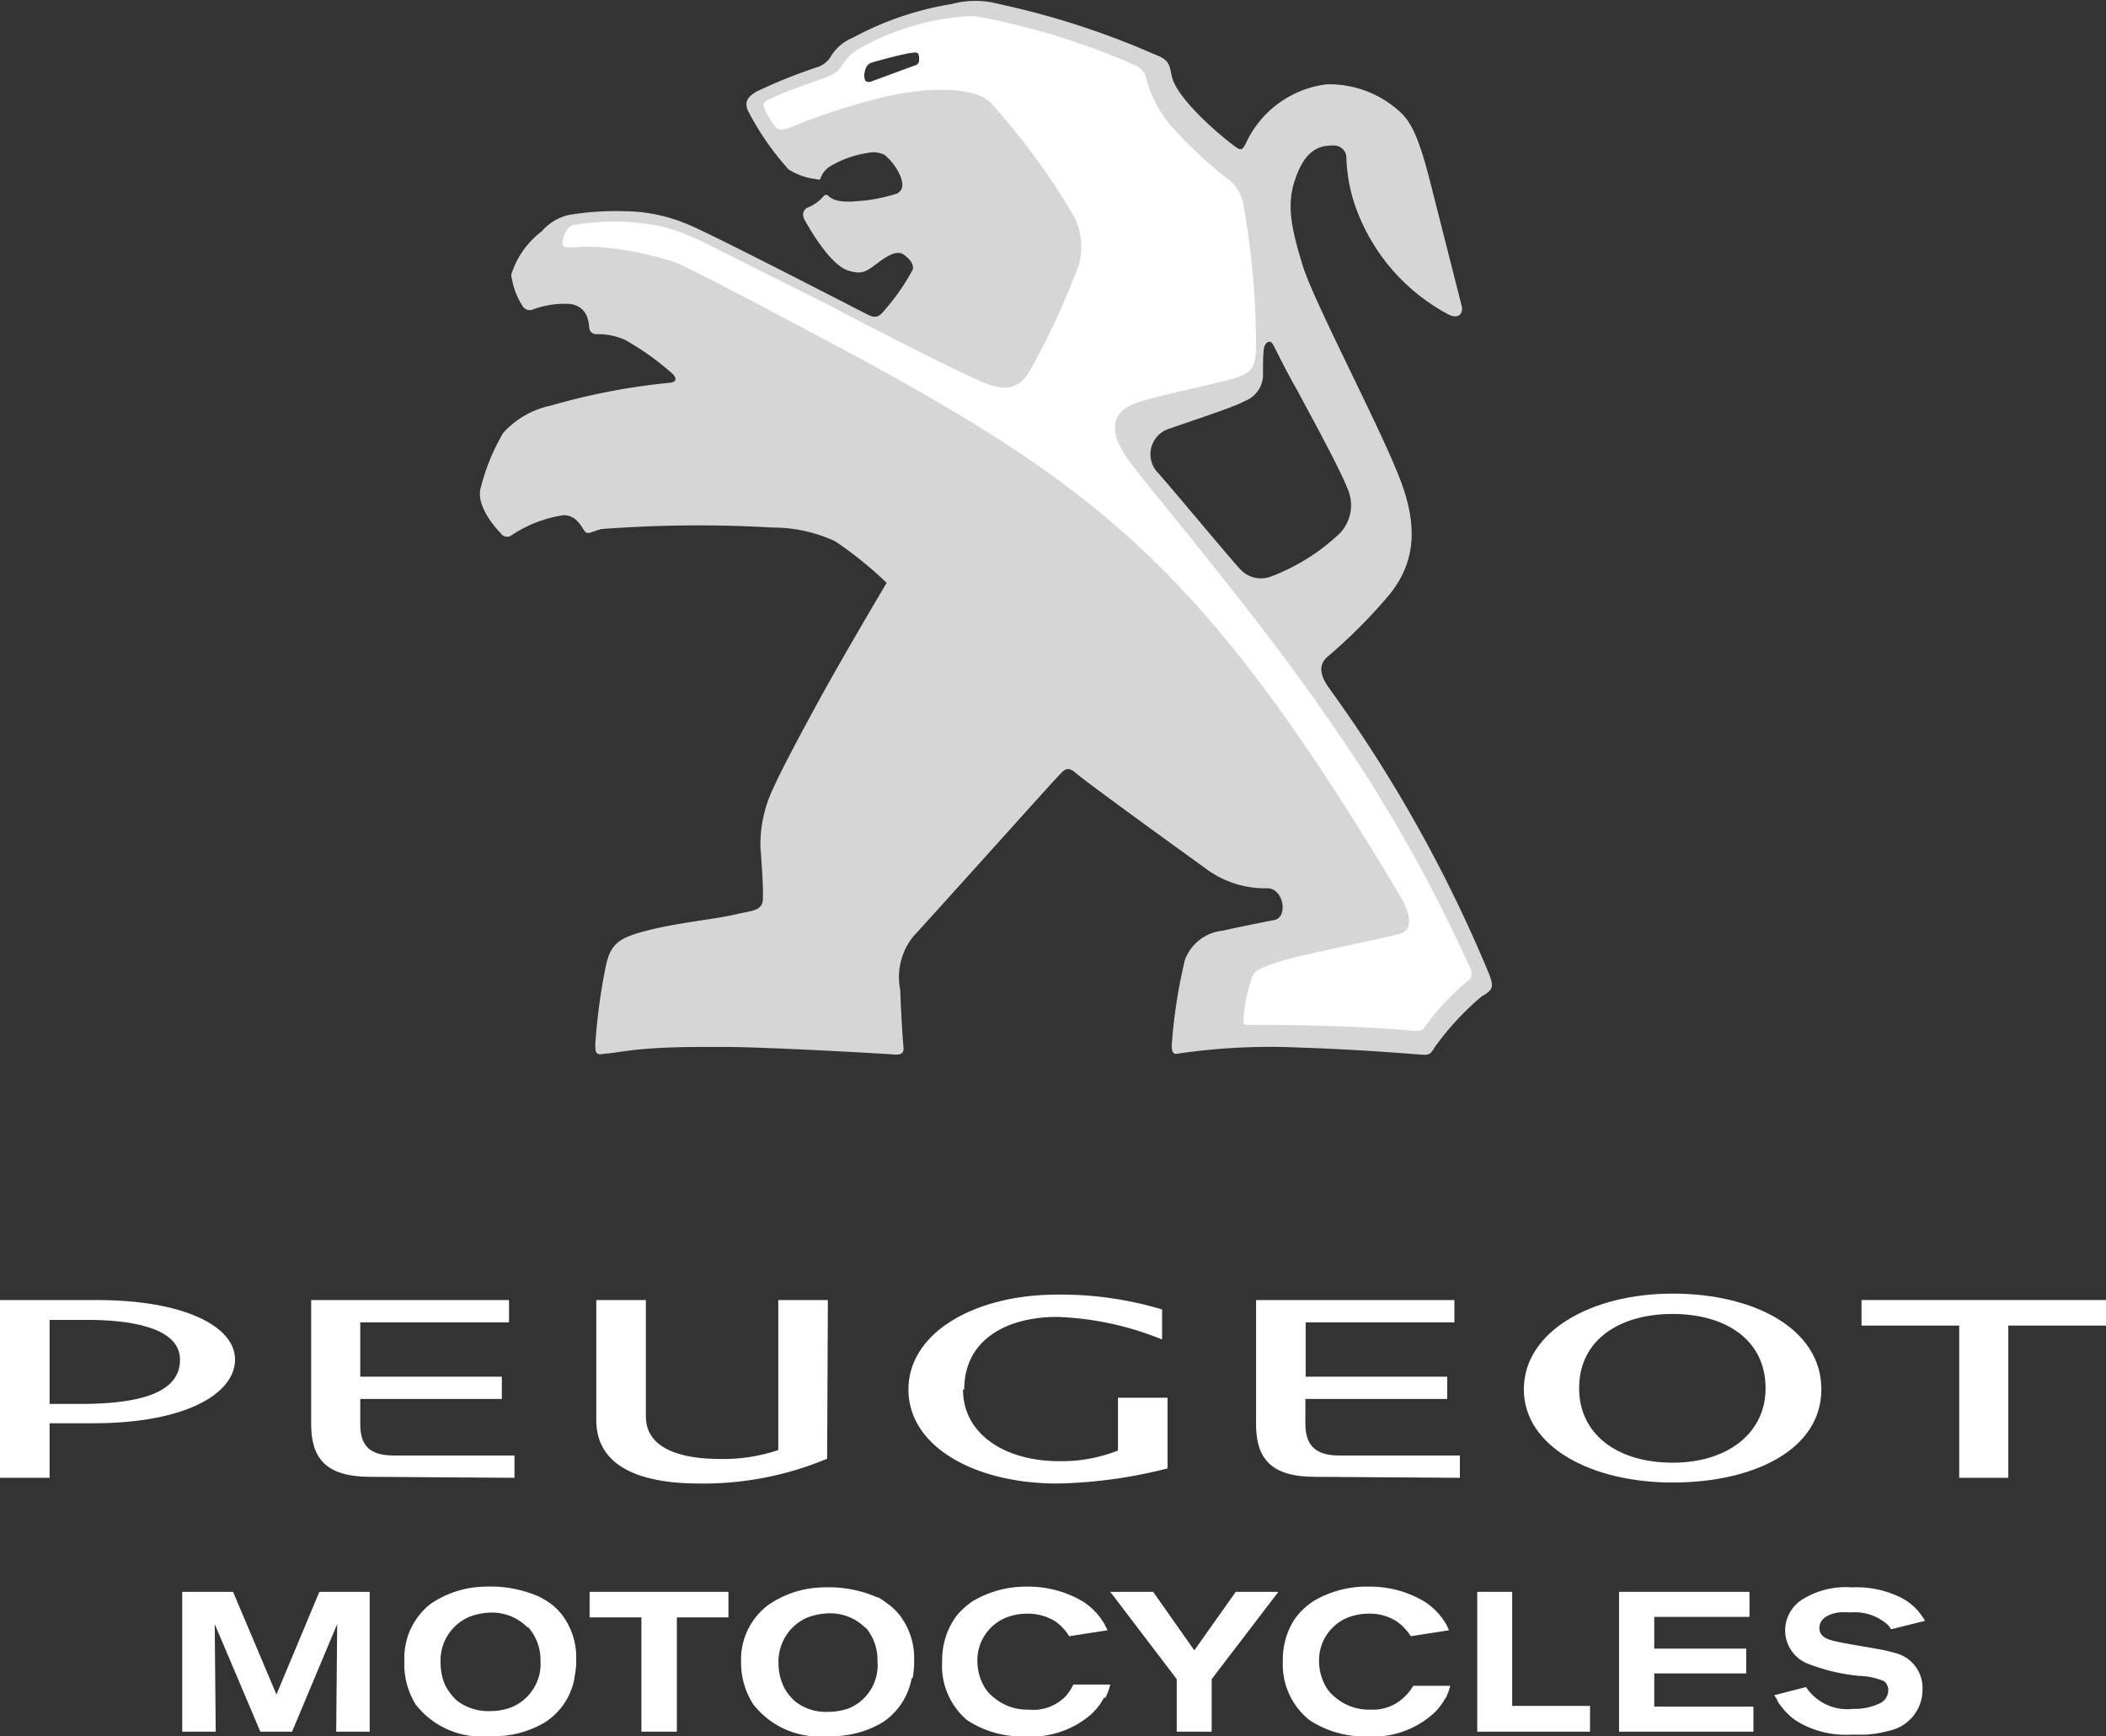 <svg id="Calque_1" data-name="Calque 1" xmlns="http://www.w3.org/2000/svg" viewBox="0 0 84.94 70.04"><rect x="0" y="0" width="84.94" height="70.04" fill="#333333" stroke="none"/><defs><style>.cls-1,.cls-2{fill:#fff;fill-rule:evenodd;}.cls-1{fill-opacity:0.8;}</style></defs><title>peugeot</title><g id="_1.-Desktop" data-name="1.-Desktop"><g id="Agence---couleurs-logos-survol"><g id="LOGOS"><g id="PEUGEOT"><g id="Group-20"><path id="Fill-1" class="cls-1" d="M60.08,39.34a56.6,56.6,0,0,0-6.45-11.55c-.54-.73-.34-1.1-.05-1.33a21.37,21.37,0,0,0,2.31-2.3c1.11-1.26,1.38-2.7.6-4.77s-3.36-6.94-3.91-8.56C52,9,51.9,8.13,52.28,7.11c.44-1.2,1.08-1.25,1.57-1.24a.51.51,0,0,1,.45.41,6.63,6.63,0,0,0,.56,2.54,7.91,7.91,0,0,0,3.59,3.88c.47.2.55-.16.51-.33s-.73-2.87-1.24-4.89-.82-2.58-1.29-3a4.23,4.23,0,0,0-2.91-1.08,4.14,4.14,0,0,0-3.28,2.4c-.1.18-.15.3-.37.15-.62-.44-2.46-2-2.62-2.92-.1-.57-.2-.65-.76-.87a32.5,32.5,0,0,0-6.21-2,3.6,3.6,0,0,0-1.88,0,12.56,12.56,0,0,0-4,1.36,1.85,1.85,0,0,0-.91.79,1,1,0,0,1-.47.38,21,21,0,0,0-2.5,1c-.34.2-.52.4-.35.78A11.15,11.15,0,0,0,31.8,6.83a2.68,2.68,0,0,0,1,.38c.14,0,.24.08.29,0a.91.91,0,0,1,.36-.48A4.08,4.08,0,0,1,35,6.17a1,1,0,0,1,.68.08,2.27,2.27,0,0,1,.66.92c.13.4,0,.55-.17.64a6.64,6.64,0,0,1-1.68.31c-.78.07-1-.15-1.06-.2a.13.13,0,0,0-.22,0,1.62,1.62,0,0,1-.63.45c-.17.08-.27.27-.1.55.49.86,1.15,1.82,1.75,2s.74,0,1.29-.4.79-.35.93-.25.44.36.36.61a8.61,8.61,0,0,1-1.16,1.66c-.16.2-.31.31-.59.18S28.45,9.3,27.62,9a6.67,6.67,0,0,0-2.4-.48,11.8,11.8,0,0,0-2.28.15,2.07,2.07,0,0,0-1.1.67,3.47,3.47,0,0,0-1.22,1.74,3,3,0,0,0,.46,1.27.34.34,0,0,0,.37.15A3.67,3.67,0,0,1,23,12.26c.67.11.74.64.77,1a.28.28,0,0,0,.28.22,2.66,2.66,0,0,1,1.16.23,10.8,10.8,0,0,1,1.94,1.39c.14.17.14.31-.14.34a26.31,26.31,0,0,0-4.79.92,3.55,3.55,0,0,0-1.93,1.11,8.52,8.52,0,0,0-.92,2.28c-.13.7.62,1.56.82,1.75a.31.31,0,0,0,.46.08,5.12,5.12,0,0,1,2.08-.8c.51,0,.71.45.84.63s.24.05.69-.07a51.73,51.73,0,0,1,6.92-.06,6,6,0,0,1,2.5.55,15.46,15.46,0,0,1,2.08,1.68s-1.78,3-2.74,4.76-1.54,2.87-1.86,3.58a5.27,5.27,0,0,0-.49,2.31c.08,1.07.11,1.61.1,2.09s-.41.48-1,.61c-.78.2-2.32.34-3.57.65s-1.56.55-1.76,1.43a23.77,23.77,0,0,0-.43,3.17c0,.32,0,.48.39.39.23,0,.9-.14,1.75-.2,1.06-.08,2.2-.07,3.08-.07,1.62,0,6.42.27,6.74.3s.5,0,.47-.29-.11-1.58-.13-2.3a2.62,2.62,0,0,1,.52-2.16c.65-.7,5.54-6.15,5.81-6.43s.39-.49.76-.16,4.39,3.24,5.21,3.83a4,4,0,0,0,2.5.81c.67,0,.85,1.17.29,1.28s-1.47.29-2.08.43a1.82,1.82,0,0,0-1.53,1.18,21.07,21.07,0,0,0-.53,3.43c0,.17,0,.41.25.35a25.41,25.41,0,0,1,5-.24c2.28.07,4.5.26,4.81.28s.37,0,.54-.29a11.29,11.29,0,0,1,1.9-2.06C60.23,39.93,60.24,39.8,60.08,39.34ZM51.3,23.24A1.13,1.13,0,0,1,50.06,23c-.28-.27-2.58-3.05-3.33-3.9a1.08,1.08,0,0,1,.47-1.82c.93-.33,2.58-.86,3-1.1a1.15,1.15,0,0,0,.74-1c0-.47,0-1,.05-1.18s.23-.32.35-.11.49,1,1,1.89c.75,1.4,1.71,3.16,2,3.91a1.64,1.64,0,0,1-.3,1.82A8.25,8.25,0,0,1,51.3,23.24ZM36.67,2.15c-.33.05-1.37.33-1.48.37a.37.37,0,0,0-.25.19.76.76,0,0,0-.07.48c0,.11.13.18.29.11l1.74-.64a.22.22,0,0,0,.16-.13.66.66,0,0,0,0-.28c0-.1-.08-.13-.18-.13Z" transform="translate(0 0)"/><path id="Fill-2" class="cls-2" d="M34.59,2c-.58.35-.6.79-1,1s-1.33.45-2.31.89c-.54.23-.54.27-.41.58.05.12.4.76.58.76a1.57,1.57,0,0,0,.61-.17,27.72,27.72,0,0,1,3.73-1.18c1.71-.37,3.54-.4,4.19.29a27.93,27.93,0,0,1,3.25,4.41,2.65,2.65,0,0,1,.12,2.52,28.89,28.89,0,0,1-1.87,3.95c-.36.52-.79.8-1.81.38s-5.15-2.53-6-3l-5-2.51a9.43,9.43,0,0,0-1.91-.77,9.5,9.5,0,0,0-3.58-.08c-.31,0-.51.56-.5.76s.34.15.74.13c.2,0,.42,0,.63,0a13.59,13.59,0,0,1,3.16.61c1,.42,6.18,3.19,7.48,3.89,9.91,5.4,14.16,8.87,21.82,21.75.34.57.51,1.28,0,1.44-.79.23-4.06.85-5,1.17-.83.28-.94.34-1.06.75a6.37,6.37,0,0,0-.3,1.59c0,.08,0,.18.13.18.92,0,4.22,0,6.76.24.3,0,.32,0,.51-.27a9.91,9.91,0,0,1,1.68-1.77c.24-.18.08-.52,0-.63A60.65,60.65,0,0,0,53.57,29c-2.76-4.06-7.43-9.55-8.08-10.47s-.88-1.9.44-2.31c.86-.28,2.93-.7,3.78-.94s.88-.5.95-1.13a32.83,32.83,0,0,0-.53-6,1.72,1.72,0,0,0-.7-1,17.44,17.44,0,0,1-2.06-1.92A4.86,4.86,0,0,1,46.2,3.05.54.54,0,0,0,46,2.78a.93.93,0,0,0-.18-.13,28.51,28.51,0,0,0-6.51-2h-.17A10.14,10.14,0,0,0,34.59,2Zm2.08.13c-.33.05-1.37.33-1.48.37a.37.37,0,0,0-.25.19.76.76,0,0,0-.07.48c0,.11.13.18.29.11l1.74-.64a.22.22,0,0,0,.16-.13.66.66,0,0,0,0-.28c0-.1-.08-.13-.18-.13Z" transform="translate(0 0)"/><path id="Fill-3" class="cls-2" d="M2,56.63V53.24H3.53c1.61,0,3.73.27,3.73,1.6,0,.9-.69,1.79-4,1.79ZM0,52.44v7.17H2v-2.2H3.75c3.79,0,5.73-1.22,5.73-2.57s-2.08-2.4-5.56-2.4Z" transform="translate(0 0)"/><path id="Fill-4" class="cls-2" d="M20.75,59.61v-.9H15.88c-1.05,0-1.35-.47-1.35-1.28v-1h5.71v-.9H14.53V53.34h6v-.9H12.55v5c0,1.35.56,2.13,2.38,2.13Z" transform="translate(0 0)"/><path id="Fill-5" class="cls-2" d="M33.39,52.44h-2v6.05a6.93,6.93,0,0,1-2.34.36c-1.52,0-3-.38-3-1.72V52.44h-2v4.84c0,2,2,2.56,4.16,2.56a12.94,12.94,0,0,0,5.15-1Z" transform="translate(0 0)"/><path id="Fill-6" class="cls-2" d="M38.89,56.05c0-2,1.69-2.93,3.75-2.93a12.35,12.35,0,0,1,4.23.91V52.82a14.15,14.15,0,0,0-4.23-.6c-3.31,0-6,1.52-6,3.83s2.69,3.79,6,3.79a19.25,19.25,0,0,0,4.45-.61V56.38h-2v2.13a6.2,6.2,0,0,1-2.35.43c-2.25,0-3.9-1.12-3.9-2.89" transform="translate(0 0)"/><path id="Fill-7" class="cls-2" d="M58.88,59.61v-.9H54c-1,0-1.35-.47-1.35-1.28v-1h5.72v-.9H52.66V53.34h6v-.9h-8v5c0,1.35.56,2.13,2.37,2.13Z" transform="translate(0 0)"/><path id="Fill-8" class="cls-2" d="M67.46,59c-2.25,0-3.77-1.16-3.77-3,0-2,1.69-3,3.77-3s3.75,1,3.75,3c0,1.8-1.52,3-3.75,3m0-6.82c-3.31,0-6,1.55-6,3.86s2.71,3.76,6,3.76,6-1.33,6-3.76-2.69-3.86-6-3.86" transform="translate(0 0)"/><polygon id="Fill-9" class="cls-2" points="75.08 53.47 79.02 53.47 79.02 59.61 81 59.61 81 53.47 84.94 53.47 84.94 52.44 75.08 52.44 75.08 53.47"/><polygon id="Fill-10" class="cls-2" points="13.56 69.85 13.6 65.51 11.78 69.85 10.5 69.85 8.66 65.51 8.7 69.85 7.35 69.85 7.35 64.21 9.4 64.21 11.15 68.35 12.88 64.21 14.91 64.21 14.91 69.85 13.56 69.85"/><path id="Fill-11" class="cls-2" d="M23.17,67.69A2.68,2.68,0,0,1,22,69.46a4,4,0,0,1-2.23.57,3.37,3.37,0,0,1-3-1.27A3.07,3.07,0,0,1,16.31,67a2.77,2.77,0,0,1,1.05-2.3,4,4,0,0,1,2.2-.7,4.92,4.92,0,0,1,2.18.4,4.28,4.28,0,0,1,.45.27,2.61,2.61,0,0,1,.45.43,2.84,2.84,0,0,1,.6,1.84,3.27,3.27,0,0,1-.07.72m-1.88-2a2,2,0,0,0-1.58-.61,2.47,2.47,0,0,0-.81.18,1.91,1.91,0,0,0-1.13,1.84,2.3,2.3,0,0,0,.15.82,1.64,1.64,0,0,0,.22.38,2,2,0,0,0,.28.32,2.08,2.08,0,0,0,1.36.43,2.42,2.42,0,0,0,.81-.14A1.89,1.89,0,0,0,21.8,67a2,2,0,0,0-.51-1.38" transform="translate(0 0)"/><polygon id="Fill-12" class="cls-2" points="27.3 65.24 27.3 69.85 25.87 69.85 25.87 65.24 23.78 65.24 23.78 64.21 29.38 64.21 29.38 65.24 27.3 65.24"/><path id="Fill-13" class="cls-2" d="M36.77,67.69a2.71,2.71,0,0,1-1.15,1.77,4,4,0,0,1-2.23.57,3.39,3.39,0,0,1-3-1.27,3.08,3.08,0,0,1-.5-1.73A2.74,2.74,0,0,1,31,64.73a4,4,0,0,1,2.19-.7,4.94,4.94,0,0,1,2.19.4c.08,0,.24.13.44.27a2.61,2.61,0,0,1,.45.43,2.84,2.84,0,0,1,.6,1.84,3.8,3.8,0,0,1-.06.72m-1.88-2a2,2,0,0,0-1.58-.61,2.52,2.52,0,0,0-.82.18,1.93,1.93,0,0,0-1.13,1.84,2.16,2.16,0,0,0,.16.82,1.52,1.52,0,0,0,.21.38,2.2,2.2,0,0,0,.29.32,2,2,0,0,0,1.35.43,2.47,2.47,0,0,0,.82-.14A1.88,1.88,0,0,0,35.39,67a2,2,0,0,0-.5-1.38" transform="translate(0 0)"/><path id="Fill-14" class="cls-2" d="M44.53,68.47a2.44,2.44,0,0,1-.58.73,3.68,3.68,0,0,1-2.6.84A4,4,0,0,1,39,69.38,2.87,2.87,0,0,1,38,67a3,3,0,0,1,.46-1.65,2.11,2.11,0,0,1,.36-.43,3.09,3.09,0,0,1,.39-.32A4.17,4.17,0,0,1,41.43,64a4.3,4.3,0,0,1,2.28.62,2.67,2.67,0,0,1,.84.9l.12.24L43.12,66a1.91,1.91,0,0,0-.56-.6,2.09,2.09,0,0,0-1.13-.31,2.27,2.27,0,0,0-.88.17A1.86,1.86,0,0,0,39.42,67a2.07,2.07,0,0,0,.35,1.15,1.67,1.67,0,0,0,.36.36,2.07,2.07,0,0,0,1.34.45A1.83,1.83,0,0,0,43,68.4a2.06,2.06,0,0,0,.29-.45l1.49,0a2.74,2.74,0,0,1-.2.54" transform="translate(0 0)"/><polygon id="Fill-15" class="cls-2" points="48.87 67.73 48.87 69.85 47.46 69.85 47.46 67.73 44.78 64.21 46.51 64.21 48.17 66.57 49.84 64.21 51.56 64.21 48.87 67.73"/><path id="Fill-16" class="cls-2" d="M58.31,68.47a2.35,2.35,0,0,1-.59.73,3.63,3.63,0,0,1-2.59.84,4,4,0,0,1-2.32-.66A2.87,2.87,0,0,1,51.74,67a3,3,0,0,1,.45-1.65,3,3,0,0,1,.36-.43,3.85,3.85,0,0,1,.4-.32A4.17,4.17,0,0,1,55.21,64a4.25,4.25,0,0,1,2.27.62,2.74,2.74,0,0,1,.85.9,2.56,2.56,0,0,1,.11.24L56.9,66a2.11,2.11,0,0,0-.57-.6,2,2,0,0,0-1.12-.31,2.25,2.25,0,0,0-.88.17A1.86,1.86,0,0,0,53.2,67a2.07,2.07,0,0,0,.35,1.15,1.67,1.67,0,0,0,.36.36,2.07,2.07,0,0,0,1.34.45,1.83,1.83,0,0,0,1.48-.6A2.06,2.06,0,0,0,57,68l1.49,0a2.74,2.74,0,0,1-.2.54" transform="translate(0 0)"/><polygon id="Fill-17" class="cls-2" points="59.58 69.85 59.58 64.21 60.99 64.21 60.99 68.81 64.13 68.81 64.13 69.85 59.58 69.85"/><polygon id="Fill-18" class="cls-2" points="65.3 69.85 65.3 64.21 70.56 64.21 70.56 65.22 66.72 65.22 66.72 66.5 70.43 66.5 70.43 67.5 66.72 67.5 66.72 68.84 70.72 68.84 70.72 69.85 65.3 69.85"/><path id="Fill-19" class="cls-2" d="M76.27,65.72a.93.93,0,0,0-.13-.18,2,2,0,0,0-1.5-.5,3.2,3.2,0,0,0-.47,0s-.79.07-.79.63c0,.28.2.4.44.48.4.12,1.41.27,1.82.35a6,6,0,0,1,.77.17,1.45,1.45,0,0,1,1.13,1.45,1.69,1.69,0,0,1-1.34,1.69,4.89,4.89,0,0,1-.93.16q-.3,0-.6,0a3.83,3.83,0,0,1-2-.43,2.72,2.72,0,0,1-.39-.25,3.08,3.08,0,0,1-.59-.67c0-.08-.09-.16-.13-.24l1.28-.33a2,2,0,0,0,1.9.88,2.35,2.35,0,0,0,1.15-.26.61.61,0,0,0,.27-.49.45.45,0,0,0-.18-.37A2.76,2.76,0,0,0,75,67.6a7.56,7.56,0,0,1-2-.46A1.45,1.45,0,0,1,72,65.8a1.48,1.48,0,0,1,.69-1.28,3.29,3.29,0,0,1,2-.49,4,4,0,0,1,1.87.36,2.39,2.39,0,0,1,.7.48,2.6,2.6,0,0,1,.38.51Z" transform="translate(0 0)"/></g></g></g></g></g></svg>